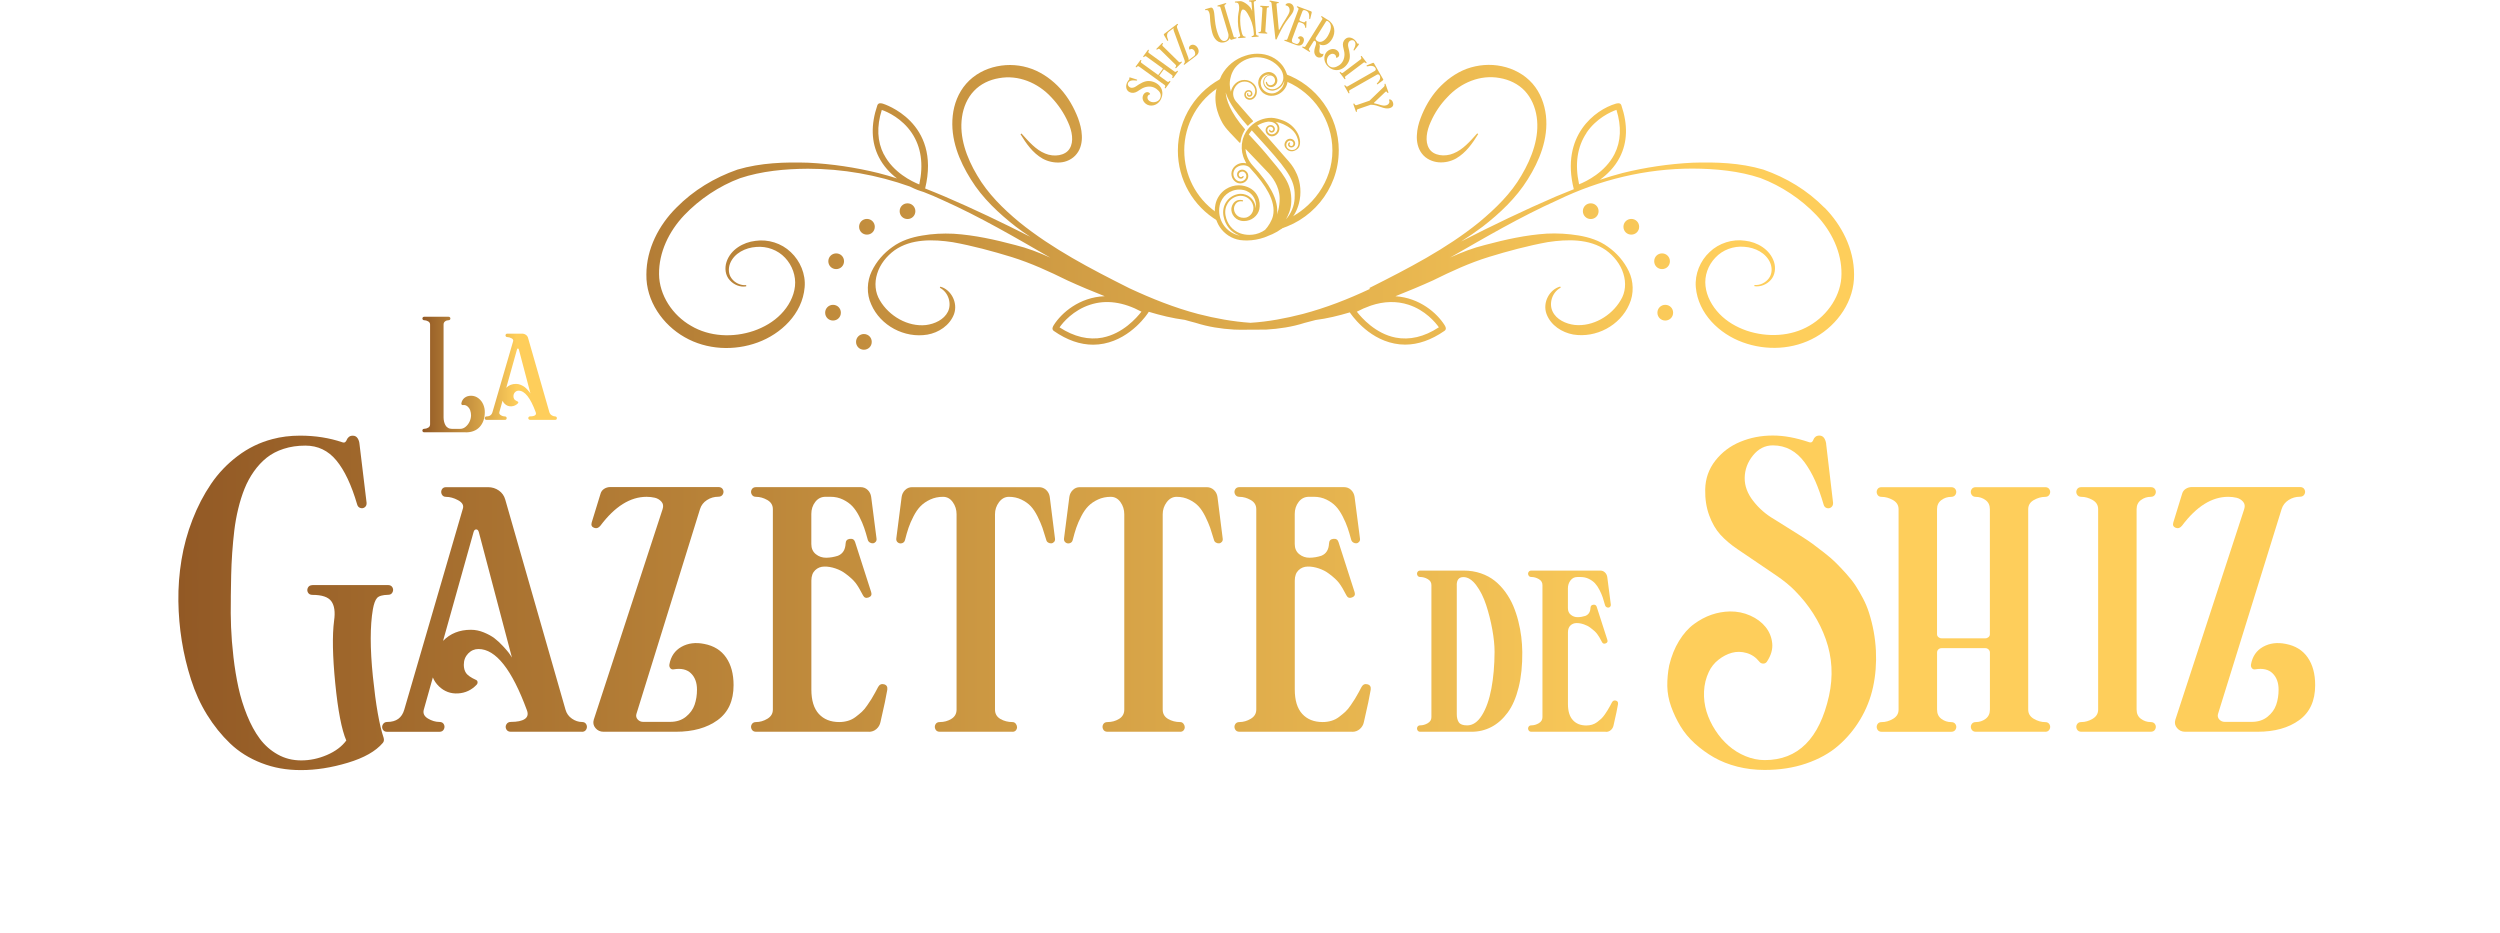 <?xml version="1.0" encoding="UTF-8"?>
<svg id="fr" xmlns="http://www.w3.org/2000/svg" xmlns:xlink="http://www.w3.org/1999/xlink" width="552" height="206" viewBox="0 0 552.91 238.7">
  <defs>
    <style>
      .cls-1 {
        fill: url(#linear-gradient);
      }

      .cls-1, .cls-2, .cls-3, .cls-4, .cls-5, .cls-6, .cls-7, .cls-8, .cls-9, .cls-10, .cls-11, .cls-12, .cls-13, .cls-14 {
        stroke-width: 0px;
      }

      .cls-2 {
        fill: url(#linear-gradient-11);
      }

      .cls-3 {
        fill: url(#linear-gradient-12);
      }

      .cls-4 {
        fill: url(#linear-gradient-13);
      }

      .cls-5 {
        fill: url(#linear-gradient-10);
      }

      .cls-6 {
        fill: url(#linear-gradient-4);
      }

      .cls-7 {
        fill: url(#linear-gradient-2);
      }

      .cls-8 {
        fill: url(#linear-gradient-3);
      }

      .cls-9 {
        fill: url(#linear-gradient-8);
      }

      .cls-10 {
        fill: url(#linear-gradient-9);
      }

      .cls-11 {
        fill: url(#linear-gradient-7);
      }

      .cls-12 {
        fill: url(#linear-gradient-5);
      }

      .cls-13 {
        fill: url(#linear-gradient-6);
      }

      .cls-14 {
        fill: #e6b94f;
      }
    </style>
    <linearGradient id="linear-gradient" x1="2.26" y1="154.24" x2="548.99" y2="154.24" gradientUnits="userSpaceOnUse">
      <stop offset="0" stop-color="#925925"/>
      <stop offset=".7" stop-color="#fece5b"/>
    </linearGradient>
    <linearGradient id="linear-gradient-2" x1="64.7" y1="95.81" x2="99.15" y2="95.81" xlink:href="#linear-gradient"/>
    <linearGradient id="linear-gradient-3" x1="64.7" y1="95.81" x2="99.15" y2="95.81" xlink:href="#linear-gradient"/>
    <linearGradient id="linear-gradient-4" x1=".21" y1="118.67" x2="551.08" y2="118.67" gradientTransform="translate(0 206.14) scale(1 -1)" gradientUnits="userSpaceOnUse">
      <stop offset="0" stop-color="#925925"/>
      <stop offset=".72" stop-color="#fece5b"/>
    </linearGradient>
    <linearGradient id="linear-gradient-5" y1="126.14" y2="126.14" xlink:href="#linear-gradient-4"/>
    <linearGradient id="linear-gradient-6" y1="139.3" x2="551.08" y2="139.3" xlink:href="#linear-gradient-4"/>
    <linearGradient id="linear-gradient-7" y1="148.12" y2="148.12" xlink:href="#linear-gradient-4"/>
    <linearGradient id="linear-gradient-8" y1="152.11" x2="551.08" y2="152.11" xlink:href="#linear-gradient-4"/>
    <linearGradient id="linear-gradient-9" x1=".21" y1="153.31" x2="551.08" y2="153.31" xlink:href="#linear-gradient-4"/>
    <linearGradient id="linear-gradient-10" y1="126.14" x2="551.08" y2="126.14" xlink:href="#linear-gradient-4"/>
    <linearGradient id="linear-gradient-11" y1="139.3" x2="551.08" y2="139.3" xlink:href="#linear-gradient-4"/>
    <linearGradient id="linear-gradient-12" y1="148.12" x2="551.08" y2="148.12" xlink:href="#linear-gradient-4"/>
    <linearGradient id="linear-gradient-13" y1="152.11" x2="551.08" y2="152.11" xlink:href="#linear-gradient-4"/>
  </defs>
  <g id="EDIT">
    <g>
      <path class="cls-1" d="m36.56,149.69h19.39c.52,0,.89.21,1.11.61.22.41.22.82,0,1.25s-.59.63-1.11.63c-1.44.03-2.38.3-2.84.82-.46.52-.81,1.47-1.06,2.86-.74,4.29-.74,10.04,0,17.26.74,7.22,1.66,12.44,2.75,15.66.15.54.07.98-.22,1.3-1.81,2.13-4.79,3.82-8.95,5.07-4.16,1.25-8.15,1.88-11.96,1.88s-7.02-.6-10.12-1.8c-3.11-1.2-5.78-2.87-8.01-5-2.23-2.13-4.2-4.58-5.91-7.34s-3.08-5.78-4.12-9.05c-1.04-3.27-1.83-6.56-2.36-9.88-.53-3.32-.82-6.69-.87-10.11-.05-3.57.22-7.11.8-10.63.58-3.52,1.52-6.95,2.82-10.29,1.3-3.34,2.88-6.38,4.74-9.12,1.86-2.74,4.13-5.12,6.82-7.15,2.69-2.03,5.64-3.47,8.86-4.31,2.18-.59,4.55-.89,7.1-.89,3.89,0,7.51.57,10.85,1.71.3.1.53.07.71-.07.17-.15.3-.35.39-.59.09-.25.26-.48.52-.71.26-.22.6-.33,1.02-.33.52,0,.92.21,1.21.63.28.42.45.92.5,1.49l1.82,15.08c.02.5-.14.87-.48,1.12-.35.25-.72.3-1.13.17s-.67-.43-.8-.87c-1.46-5-3.24-8.77-5.33-11.29-2.09-2.53-4.74-3.79-7.93-3.79-2.01,0-3.85.27-5.54.82-1.69.54-3.13,1.3-4.35,2.27-1.21.97-2.3,2.14-3.27,3.51-.97,1.38-1.77,2.85-2.4,4.42-.63,1.57-1.17,3.29-1.62,5.15s-.78,3.71-1,5.55c-.22,1.85-.4,3.77-.54,5.76-.14,1.99-.22,3.88-.26,5.65-.04,1.77-.07,3.55-.09,5.33v.93c-.05,2.35-.03,4.69.06,7.02.09,2.33.29,4.89.61,7.67.32,2.79.75,5.39,1.28,7.82.53,2.43,1.27,4.81,2.21,7.13s2.03,4.32,3.27,5.98c1.24,1.66,2.76,3,4.57,4.01,1.81,1.02,3.81,1.52,6.02,1.52s4.42-.46,6.58-1.39c2.16-.93,3.8-2.16,4.94-3.7-1.19-2.77-2.13-7.64-2.82-14.6-.69-6.96-.79-12.31-.3-16.05.32-2.23.09-3.89-.71-4.98-.79-1.09-2.4-1.63-4.83-1.63-.54,0-.93-.2-1.15-.61-.22-.41-.22-.82,0-1.25.22-.42.61-.63,1.15-.63Z"/>
      <path class="cls-1" d="m105.49,187.22h-18.16c-.54,0-.93-.21-1.15-.63-.22-.42-.22-.84.02-1.26.24-.42.63-.63,1.17-.63,1.61,0,2.79-.25,3.53-.74.74-.5.93-1.24.56-2.23-3.84-10.45-7.97-15.68-12.4-15.68-1.02,0-1.89.38-2.64,1.15-.74.77-1.11,1.73-1.11,2.9,0,.84.2,1.55.59,2.12.4.57,1.25,1.15,2.56,1.75.22.1.35.28.37.54.02.26-.06.49-.26.69-1.29,1.36-2.87,2.1-4.74,2.21-1.87.11-3.5-.49-4.88-1.81-.72-.7-1.24-1.46-1.56-2.28l-2.31,8.22c-.27.94.08,1.71,1.04,2.29.97.58,1.96.88,2.97.88.54,0,.92.21,1.13.63s.2.84-.02,1.26c-.22.42-.59.63-1.11.63h-13.43c-.52,0-.89-.21-1.1-.63-.21-.42-.2-.84.04-1.26.24-.42.61-.63,1.13-.63,2.3,0,3.75-1.05,4.35-3.16l15.01-51.5c.22-.82-.2-1.51-1.26-2.08-1.06-.57-2.08-.85-3.05-.85-.52,0-.89-.21-1.1-.63-.21-.42-.21-.84,0-1.24.21-.41.58-.61,1.1-.61h10.72c1.04,0,1.96.29,2.78.86.81.57,1.36,1.34,1.63,2.31l15.42,53.76c.27.96.82,1.73,1.65,2.3.83.57,1.69.85,2.58.85.52,0,.89.21,1.1.63s.2.84-.02,1.26c-.22.42-.61.63-1.15.63Zm-17.88-19.02l-8.46-32.07c-.13-.45-.35-.68-.67-.68s-.54.22-.67.67l-7.81,27.85c1.84-1.89,4.21-2.84,7.11-2.84,1.12,0,2.22.22,3.31.67,1.09.45,2,.94,2.72,1.49.72.55,1.44,1.21,2.16,1.99.72.78,1.21,1.34,1.47,1.69.26.35.52.72.76,1.12.05.05.07.09.07.11Z"/>
      <path class="cls-1" d="m129.59,187.22h-18.54c-.84,0-1.53-.32-2.06-.95s-.67-1.34-.43-2.14l17.61-53.87c.25-.77.15-1.41-.3-1.91s-1-.84-1.67-1c-.67-.16-1.38-.24-2.12-.24-4.19,0-8.12,2.46-11.82,7.39-.47.59-1.01.77-1.62.54s-.81-.69-.61-1.36l2.27-7.39c.15-.52.46-.93.93-1.23.47-.3,1-.45,1.6-.45h27.61c.54,0,.93.2,1.15.61.22.41.22.82,0,1.24-.23.42-.61.63-1.17.63-1.05,0-2.02.28-2.9.85s-1.47,1.33-1.77,2.29l-16.29,52.47c-.14.52-.02.99.35,1.39.37.4.83.6,1.38.6h6.91c1.61,0,2.95-.43,4.03-1.3,1.08-.87,1.82-1.89,2.23-3.08.41-1.19.61-2.48.61-3.86,0-1.78-.51-3.18-1.54-4.18-1.03-1-2.5-1.34-4.4-1.02-.37.07-.67-.02-.89-.3s-.3-.61-.22-1c.37-2.03,1.4-3.52,3.08-4.46,1.68-.94,3.63-1.19,5.83-.74,2.45.47,4.32,1.63,5.59,3.47,1.28,1.85,1.91,4.21,1.91,7.08,0,3.99-1.36,6.97-4.09,8.95-2.73,1.98-6.28,2.97-10.66,2.97Z"/>
      <path class="cls-1" d="m178.94,187.22h-28.87c-.52,0-.89-.21-1.11-.63-.22-.42-.22-.84,0-1.24.22-.41.59-.61,1.11-.61.99,0,1.96-.28,2.9-.84.94-.56,1.41-1.34,1.41-2.36v-51.27c0-1.02-.47-1.8-1.41-2.34-.94-.54-1.91-.82-2.9-.82-.52,0-.89-.21-1.11-.63-.22-.42-.22-.84,0-1.24.22-.41.59-.61,1.11-.61h26.75c.72,0,1.32.24,1.82.72.5.48.79,1.07.89,1.76l1.37,10.66c.05.35-.02.63-.22.86-.2.22-.43.35-.69.37-.26.03-.52-.04-.78-.19s-.44-.37-.54-.67c-.32-1.19-.63-2.22-.93-3.1-.3-.88-.72-1.85-1.26-2.92-.54-1.06-1.13-1.93-1.76-2.6-.63-.67-1.43-1.24-2.4-1.71-.97-.47-2.03-.71-3.2-.71h-1.26c-1.09,0-1.97.44-2.64,1.32-.67.88-1,1.9-1,3.07v7.69c0,1.12.38,1.98,1.15,2.6.77.62,1.65.92,2.66.91,1-.01,2-.18,2.99-.5,1.24-.5,1.89-1.54,1.97-3.12.02-.72.38-1.12,1.08-1.21.69-.09,1.14.18,1.34.8l4.12,12.82c.22.67,0,1.13-.65,1.37-.66.25-1.13.07-1.43-.52-.72-1.41-1.36-2.48-1.91-3.2-.56-.72-1.41-1.5-2.54-2.34-.74-.57-1.61-1.02-2.6-1.36-.99-.33-1.94-.5-2.86-.48-.92.01-1.7.32-2.34.93-.64.61-.97,1.49-.97,2.66v27.87c0,2.77.64,4.85,1.91,6.24,1.28,1.39,3.02,2.08,5.22,2.08.79,0,1.54-.11,2.25-.32.71-.21,1.36-.54,1.95-.99.59-.45,1.12-.88,1.58-1.3.46-.42.92-.98,1.39-1.67.47-.69.83-1.24,1.08-1.63.25-.4.57-.96.97-1.69.4-.73.64-1.19.74-1.39.35-.62.85-.84,1.5-.67.66.17.93.63.84,1.38-.25,1.56-.83,4.32-1.75,8.29-.15.72-.5,1.31-1.04,1.78-.54.47-1.19.71-1.93.71Z"/>
      <path class="cls-1" d="m215.68,187.22h-18.61c-.52,0-.89-.21-1.1-.63-.21-.42-.21-.84,0-1.24.21-.41.58-.61,1.1-.61,1.11,0,2.11-.27,2.99-.82.88-.54,1.32-1.34,1.32-2.38v-49.97c0-1.16-.32-2.2-.97-3.1-.64-.9-1.47-1.36-2.49-1.36-1.19,0-2.28.23-3.27.69-.99.46-1.81,1.02-2.47,1.69s-1.26,1.53-1.8,2.58c-.55,1.05-.97,2.03-1.28,2.94-.31.9-.61,1.95-.91,3.14-.1.42-.35.69-.74.82-.4.12-.76.07-1.08-.17-.32-.24-.46-.58-.41-1.02l1.37-10.66c.1-.69.4-1.28.89-1.76.5-.48,1.09-.72,1.78-.72h32.47c.72,0,1.33.24,1.84.72.51.48.81,1.07.91,1.76l1.34,10.66c.05.35-.02.63-.22.86-.2.22-.43.35-.71.37-.27.03-.54-.04-.8-.19-.26-.15-.43-.37-.5-.67-.37-1.26-.7-2.3-.98-3.12-.29-.82-.7-1.78-1.24-2.88-.55-1.1-1.13-1.98-1.75-2.64-.62-.66-1.41-1.22-2.38-1.69-.97-.47-2.03-.71-3.2-.71-1.02,0-1.86.46-2.55,1.38-.68.92-1.02,1.94-1.02,3.08v49.97c0,1.07.46,1.86,1.37,2.4.92.53,1.94.8,3.08.8.35,0,.62.13.84.39.21.26.33.55.35.85.02.31-.07.59-.28.86-.21.26-.51.39-.91.39Z"/>
      <path class="cls-1" d="m258.59,187.22h-18.61c-.52,0-.89-.21-1.1-.63-.21-.42-.21-.84,0-1.24.21-.41.58-.61,1.1-.61,1.11,0,2.11-.27,2.99-.82.88-.54,1.32-1.34,1.32-2.38v-49.97c0-1.16-.32-2.2-.97-3.1-.64-.9-1.47-1.36-2.49-1.36-1.19,0-2.28.23-3.27.69-.99.46-1.81,1.02-2.47,1.69s-1.26,1.53-1.8,2.58c-.55,1.05-.97,2.03-1.28,2.94-.31.9-.61,1.95-.91,3.14-.1.42-.35.69-.74.82-.4.12-.76.07-1.08-.17-.32-.24-.46-.58-.41-1.02l1.37-10.66c.1-.69.4-1.28.89-1.76.5-.48,1.09-.72,1.78-.72h32.47c.72,0,1.33.24,1.84.72.51.48.81,1.07.91,1.76l1.34,10.66c.05.35-.02.63-.22.86-.2.22-.43.35-.71.37-.27.03-.54-.04-.8-.19-.26-.15-.43-.37-.5-.67-.37-1.26-.7-2.3-.98-3.12-.29-.82-.7-1.78-1.24-2.88-.55-1.1-1.13-1.98-1.75-2.64-.62-.66-1.41-1.22-2.38-1.69-.97-.47-2.03-.71-3.2-.71-1.02,0-1.86.46-2.55,1.38-.68.92-1.02,1.94-1.02,3.08v49.97c0,1.07.46,1.86,1.37,2.4.92.53,1.94.8,3.08.8.35,0,.62.13.84.39.21.26.33.55.35.85.02.31-.07.59-.28.86-.21.26-.51.39-.91.39Z"/>
      <path class="cls-1" d="m302.62,187.22h-28.87c-.52,0-.89-.21-1.11-.63-.22-.42-.22-.84,0-1.24.22-.41.59-.61,1.11-.61.99,0,1.96-.28,2.9-.84.94-.56,1.41-1.34,1.41-2.36v-51.27c0-1.02-.47-1.8-1.41-2.34-.94-.54-1.91-.82-2.9-.82-.52,0-.89-.21-1.11-.63-.22-.42-.22-.84,0-1.24.22-.41.59-.61,1.11-.61h26.75c.72,0,1.33.24,1.82.72s.79,1.07.89,1.76l1.38,10.66c.05.35-.02.63-.22.86-.2.22-.43.35-.69.37-.26.03-.52-.04-.78-.19s-.44-.37-.54-.67c-.32-1.19-.63-2.22-.93-3.1-.3-.88-.72-1.85-1.26-2.92-.55-1.06-1.13-1.93-1.77-2.6-.63-.67-1.43-1.24-2.4-1.71-.97-.47-2.03-.71-3.2-.71h-1.26c-1.09,0-1.97.44-2.64,1.32-.67.88-1,1.9-1,3.07v7.69c0,1.12.38,1.98,1.15,2.6.77.62,1.65.92,2.66.91s2-.18,2.99-.5c1.24-.5,1.89-1.54,1.97-3.12.02-.72.38-1.12,1.08-1.21.69-.09,1.14.18,1.34.8l4.12,12.82c.22.67,0,1.13-.65,1.37-.66.25-1.13.07-1.43-.52-.72-1.41-1.36-2.48-1.91-3.2-.56-.72-1.41-1.5-2.54-2.34-.74-.57-1.61-1.02-2.6-1.36-.99-.33-1.94-.5-2.86-.48-.92.01-1.7.32-2.34.93-.64.61-.97,1.49-.97,2.66v27.87c0,2.77.64,4.85,1.91,6.24,1.28,1.39,3.01,2.08,5.22,2.08.79,0,1.54-.11,2.25-.32.71-.21,1.36-.54,1.95-.99.59-.45,1.12-.88,1.58-1.3s.92-.98,1.39-1.67.83-1.24,1.08-1.63c.25-.4.57-.96.97-1.69.4-.73.64-1.19.74-1.39.35-.62.85-.84,1.5-.67.66.17.94.63.84,1.38-.25,1.56-.83,4.32-1.75,8.29-.15.72-.5,1.31-1.04,1.78-.54.47-1.19.71-1.93.71Z"/>
      <path class="cls-1" d="m333.13,187.22h-13.12c-.34,0-.58-.14-.72-.42s-.14-.55,0-.82.38-.4.72-.4c.65,0,1.29-.18,1.92-.55.63-.37.94-.88.94-1.55v-33.78c0-.67-.31-1.18-.94-1.54-.63-.36-1.27-.54-1.92-.54-.34,0-.58-.14-.72-.42s-.14-.55,0-.82.38-.4.72-.4h11.11c1.58,0,3.06.24,4.42.71,1.36.47,2.54,1.11,3.54,1.91,1,.8,1.9,1.75,2.71,2.86.81,1.11,1.47,2.28,2,3.51.52,1.23.96,2.54,1.31,3.93.35,1.39.6,2.73.76,4.03s.24,2.59.26,3.88c.03,3.41-.28,6.44-.94,9.08s-1.59,4.78-2.79,6.41c-1.2,1.63-2.58,2.86-4.14,3.68-1.56.82-3.26,1.24-5.1,1.24Zm-3.77-37.53v33.03c0,.9.18,1.6.54,2.11.36.51,1.06.76,2.11.76,1.45,0,2.72-.86,3.79-2.59,1.08-1.73,1.88-4,2.41-6.81s.8-5.93.82-9.38c0-1.68-.19-3.6-.58-5.75s-.91-4.24-1.57-6.25-1.51-3.71-2.55-5.09c-1.04-1.38-2.13-2.07-3.27-2.07s-1.71.69-1.71,2.06Z"/>
      <path class="cls-1" d="m367.46,187.22h-19.02c-.34,0-.59-.14-.73-.42-.15-.28-.15-.55,0-.82.15-.27.39-.4.73-.4.65,0,1.29-.18,1.91-.55s.93-.88.93-1.55v-33.78c0-.67-.31-1.18-.93-1.54-.62-.36-1.26-.54-1.91-.54-.34,0-.59-.14-.73-.42-.15-.28-.15-.55,0-.82.15-.27.39-.4.73-.4h17.63c.47,0,.87.16,1.2.48.33.32.52.71.59,1.16l.91,7.03c.03.23-.02.42-.15.56-.13.15-.28.23-.45.24-.17.02-.34-.02-.51-.12-.17-.1-.29-.25-.35-.44-.21-.78-.42-1.46-.61-2.04-.2-.58-.47-1.22-.83-1.92-.36-.7-.75-1.27-1.16-1.71-.42-.44-.94-.82-1.58-1.13-.64-.31-1.34-.46-2.11-.46h-.83c-.72,0-1.3.29-1.74.87s-.66,1.25-.66,2.02v5.07c0,.73.25,1.31.76,1.71.51.41,1.09.61,1.75.6.66,0,1.32-.12,1.97-.33.82-.33,1.25-1.01,1.3-2.06.02-.47.25-.74.71-.79.46-.06.75.12.88.53l2.72,8.45c.15.44,0,.74-.43.91-.43.16-.75.05-.94-.34-.47-.93-.89-1.63-1.26-2.11-.37-.47-.93-.99-1.68-1.54-.49-.38-1.06-.67-1.71-.89-.65-.22-1.28-.33-1.88-.32s-1.12.21-1.54.61c-.42.4-.64.98-.64,1.75v18.36c0,1.83.42,3.2,1.26,4.11.84.92,1.99,1.37,3.44,1.37.52,0,1.02-.07,1.48-.21s.89-.35,1.29-.65.74-.58,1.04-.86c.3-.28.61-.65.92-1.1.31-.46.55-.82.71-1.08.16-.26.38-.63.64-1.11.26-.48.42-.79.49-.92.23-.41.56-.55.99-.44.43.12.62.42.55.91-.16,1.03-.55,2.85-1.15,5.46-.1.47-.33.87-.69,1.18-.36.31-.78.46-1.27.46Z"/>
      <path class="cls-1" d="m423.86,113.57l1.78,15.12c0,.5-.17.87-.52,1.12-.35.25-.72.3-1.12.17s-.66-.43-.78-.87c-.67-2.3-1.39-4.32-2.15-6.06-.77-1.73-1.67-3.31-2.71-4.74-1.04-1.42-2.24-2.51-3.6-3.25-1.36-.74-2.87-1.11-4.53-1.11-2.01,0-3.7.86-5.09,2.58-1.39,1.72-2.09,3.64-2.12,5.76-.02,2.02.7,3.98,2.18,5.88,1.48,1.9,3.25,3.45,5.31,4.64,1.45.91,2.56,1.6,3.32,2.08.76.47,1.84,1.15,3.24,2.03,1.4.88,2.5,1.62,3.31,2.21s1.82,1.38,3.05,2.33c1.23.96,2.22,1.82,2.99,2.6.77.77,1.63,1.68,2.58,2.73.95,1.05,1.75,2.07,2.4,3.06.64,1,1.28,2.09,1.9,3.27.62,1.18,1.13,2.4,1.52,3.64,1.02,3.19,1.6,6.41,1.77,9.66.16,3.25-.08,6.36-.72,9.32-.64,2.96-1.74,5.74-3.29,8.33-1.55,2.59-3.44,4.84-5.67,6.76-2.23,1.92-4.96,3.42-8.19,4.52-3.23,1.1-6.77,1.64-10.63,1.64-2.43,0-4.75-.29-6.97-.85-2.22-.57-4.21-1.36-5.96-2.36s-3.39-2.19-4.89-3.55c-1.5-1.36-2.72-2.84-3.68-4.42-.95-1.58-1.75-3.25-2.38-5-.63-1.75-.96-3.5-.99-5.28-.02-1.77.14-3.52.48-5.26.57-2.38,1.41-4.48,2.53-6.3,1.12-1.82,2.39-3.26,3.83-4.31s2.92-1.85,4.46-2.38c1.54-.53,3.12-.81,4.76-.84,1.81-.02,3.53.33,5.17,1.06s2.93,1.7,3.9,2.9c.97,1.2,1.54,2.58,1.71,4.14.17,1.56-.29,3.16-1.38,4.79-.25.32-.57.47-.97.45-.4-.02-.71-.19-.93-.48-.89-1.12-1.98-1.86-3.27-2.23-1.29-.37-2.54-.39-3.75-.06-1.21.33-2.36.93-3.44,1.78-1.08.85-1.9,1.89-2.47,3.1-.74,1.56-1.15,3.23-1.23,5.02s.14,3.49.63,5.13c.5,1.63,1.24,3.22,2.23,4.75.99,1.54,2.13,2.87,3.42,3.99,1.29,1.13,2.74,2.03,4.35,2.69s3.25,1,4.9,1c8.51,0,14-5.48,16.45-16.45,1.09-5,.82-9.82-.82-14.45-1.63-4.63-4.3-8.8-7.99-12.52-1.24-1.26-2.79-2.52-4.64-3.78-1.85-1.26-3.55-2.4-5.07-3.44-1.53-1.04-3.16-2.14-4.9-3.32-1.74-1.18-3.2-2.42-4.38-3.72-1.18-1.3-2.13-2.95-2.86-4.94-.73-1.99-1.07-4.2-1.02-6.63.05-2.77.92-5.23,2.6-7.38,1.68-2.14,3.81-3.75,6.39-4.81,2.58-1.07,5.34-1.6,8.29-1.6s5.91.57,9.33,1.71c.3.1.53.07.71-.07.17-.15.3-.35.37-.59.07-.25.24-.48.5-.71.26-.22.6-.33,1.02-.33.94,0,1.52.71,1.75,2.12Z"/>
      <path class="cls-1" d="m479.92,187.22h-17.76c-.52,0-.89-.21-1.12-.63-.22-.42-.22-.84,0-1.24.22-.41.59-.61,1.12-.61.92,0,1.75-.27,2.49-.82s1.11-1.34,1.11-2.38v-14.6c0-.3-.12-.56-.35-.78-.24-.22-.5-.33-.8-.33h-11.22c-.32,0-.59.11-.82.32-.22.21-.33.48-.33.8v14.6c0,1.04.37,1.83,1.12,2.38s1.57.82,2.49.82c.54,0,.93.2,1.15.61.22.41.22.82,0,1.24-.22.42-.61.63-1.15.63h-17.8c-.52,0-.89-.21-1.1-.63-.21-.42-.21-.84,0-1.24.21-.41.58-.61,1.1-.61,1.01,0,1.99-.28,2.93-.84s1.41-1.34,1.41-2.36v-51.27c0-1.02-.48-1.8-1.43-2.34-.95-.54-1.93-.82-2.92-.82-.52,0-.89-.21-1.1-.63-.21-.42-.21-.84,0-1.24.21-.41.58-.61,1.1-.61h17.8c.54,0,.93.2,1.15.61.22.41.22.82,0,1.24-.22.42-.61.63-1.15.63-.92,0-1.75.27-2.49.82-.74.54-1.12,1.33-1.12,2.34v31.99c0,.3.12.54.35.74.24.2.5.3.8.3h11.22c.3,0,.56-.1.8-.3.24-.2.35-.45.35-.74v-31.99c0-1.02-.37-1.8-1.11-2.34-.74-.54-1.57-.82-2.49-.82-.52,0-.89-.21-1.12-.63-.22-.42-.22-.84,0-1.24.22-.41.59-.61,1.12-.61h17.76c.52,0,.89.2,1.11.61.22.41.22.82,0,1.24-.22.42-.59.63-1.11.63-.99,0-1.96.27-2.92.82-.95.54-1.43,1.33-1.43,2.34v51.27c0,1.02.48,1.8,1.43,2.36.95.56,1.93.84,2.92.84.52,0,.89.2,1.11.61.22.41.22.82,0,1.24-.22.42-.59.63-1.11.63Z"/>
      <path class="cls-1" d="m506.9,187.22h-17.76c-.52,0-.89-.21-1.12-.63-.22-.42-.22-.84,0-1.24.22-.41.59-.61,1.12-.61.99,0,1.96-.28,2.9-.84s1.41-1.34,1.41-2.36v-51.27c0-1.02-.47-1.8-1.41-2.34-.94-.54-1.91-.82-2.9-.82-.52,0-.89-.21-1.12-.63-.22-.42-.22-.84,0-1.24.22-.41.59-.61,1.12-.61h17.76c.54,0,.93.2,1.15.61.22.41.22.82,0,1.24-.22.42-.61.63-1.15.63-.92,0-1.75.27-2.49.82-.74.54-1.12,1.33-1.12,2.34v51.27c0,1.04.37,1.83,1.12,2.38s1.57.82,2.49.82c.54,0,.93.2,1.15.61.22.41.22.82,0,1.24-.22.42-.61.63-1.15.63Z"/>
      <path class="cls-1" d="m534.24,187.22h-18.54c-.84,0-1.53-.32-2.06-.95-.53-.63-.68-1.34-.43-2.14l17.61-53.87c.25-.77.15-1.41-.3-1.91-.45-.51-1-.84-1.67-1-.67-.16-1.38-.24-2.12-.24-4.19,0-8.12,2.46-11.82,7.39-.47.59-1.01.77-1.62.54-.61-.24-.81-.69-.61-1.36l2.27-7.39c.15-.52.46-.93.93-1.23.47-.3,1-.45,1.6-.45h27.61c.54,0,.93.2,1.15.61.22.41.22.82,0,1.24-.23.42-.61.63-1.17.63-1.05,0-2.02.28-2.9.85-.88.57-1.47,1.33-1.77,2.29l-16.29,52.47c-.14.52-.02.99.35,1.39.37.4.83.6,1.38.6h6.91c1.61,0,2.95-.43,4.03-1.3,1.08-.87,1.82-1.89,2.23-3.08.41-1.19.61-2.48.61-3.86,0-1.78-.51-3.18-1.54-4.18-1.03-1-2.5-1.34-4.4-1.02-.37.07-.67-.02-.89-.3-.22-.27-.3-.61-.22-1,.37-2.03,1.4-3.52,3.08-4.46s3.63-1.19,5.83-.74c2.45.47,4.32,1.63,5.59,3.47,1.28,1.85,1.91,4.21,1.91,7.08,0,3.99-1.36,6.97-4.09,8.95-2.73,1.98-6.28,2.97-10.66,2.97Z"/>
    </g>
  </g>
  <g id="EDIT-2" data-name="EDIT">
    <g>
      <path class="cls-7" d="m75.78,110.6h-10.63c-.18,0-.31-.07-.39-.22s-.08-.3,0-.45.21-.22.41-.22c.35,0,.69-.1,1.02-.29s.49-.48.49-.85v-25.54c0-.35-.17-.62-.5-.81-.33-.19-.67-.29-1.02-.29-.18,0-.31-.07-.39-.22-.08-.15-.08-.3,0-.45s.21-.22.39-.22h6.25c.19,0,.33.07.41.22.08.15.08.3,0,.45-.08.15-.21.22-.41.22-.32,0-.62.09-.88.28-.27.19-.4.46-.4.82v23.75c0,.35.04.69.11,1.02.07.33.19.64.34.94.15.3.37.53.66.71.28.18.61.27.99.27h2.18c.5,0,.96-.18,1.39-.55.43-.37.76-.81.99-1.32s.36-1.03.37-1.55c0-.43-.06-.85-.2-1.27-.14-.42-.38-.77-.72-1.06-.34-.29-.73-.4-1.17-.33-.12.03-.22-.01-.3-.11-.08-.1-.11-.22-.09-.35.11-.6.4-1.08.85-1.42.45-.34,1-.51,1.64-.51.72,0,1.35.23,1.9.66.55.43.96.96,1.23,1.61.27.64.4,1.32.38,2.04-.03,1.53-.47,2.75-1.32,3.68-.85.92-2.04,1.38-3.56,1.38Z"/>
      <path class="cls-8" d="m98.68,107.42h-6.41c-.19,0-.33-.07-.41-.22s-.08-.3,0-.45.22-.22.41-.22c.57,0,.98-.09,1.24-.26.26-.17.33-.44.2-.79-1.35-3.69-2.81-5.53-4.38-5.53-.36,0-.67.14-.93.41s-.39.61-.39,1.02c0,.3.07.55.21.75.14.2.44.41.9.62.08.04.12.1.13.19,0,.09-.02.17-.09.24-.45.48-1.01.74-1.67.78-.66.04-1.23-.17-1.72-.64-.25-.25-.44-.51-.55-.8l-.81,2.9c-.1.33.03.6.37.81.34.21.69.31,1.05.31.19,0,.33.08.4.22s.07.3,0,.45-.21.22-.39.22h-4.74c-.18,0-.31-.07-.39-.22s-.07-.3.01-.45.22-.22.4-.22c.81,0,1.32-.37,1.53-1.11l5.29-18.16c.08-.29-.07-.53-.45-.73-.38-.2-.73-.3-1.07-.3-.18,0-.31-.07-.39-.22s-.07-.29,0-.44c.07-.14.2-.22.39-.22h3.78c.37,0,.69.1.98.3.29.2.48.47.57.81l5.44,18.96c.1.34.29.61.58.81.29.2.6.3.91.3.18,0,.31.08.39.22s.07.3,0,.45-.21.22-.41.22Zm-6.31-6.71l-2.98-11.31c-.04-.16-.12-.24-.24-.24s-.19.08-.23.24l-2.75,9.82c.65-.67,1.48-1,2.51-1,.39,0,.78.08,1.17.24.38.16.7.33.96.52s.51.43.76.7c.25.28.43.47.52.6.09.12.18.25.27.39.02.02.03.03.03.04Z"/>
    </g>
  </g>
  <g id="top_copy_5" data-name="top copy 5">
    <path class="cls-6" d="m177.67,85.46c-1.1,0-2.01.88-2.01,2.01s.88,2.01,2.01,2.01,2.01-.88,2.01-2.01-.88-2.01-2.01-2.01h0Z"/>
    <path class="cls-12" d="m169.77,77.99c-1.1,0-2.01.88-2.01,2.01s.88,2.01,2.01,2.01,2.01-.88,2.01-2.01-.88-2.01-2.01-2.01Z"/>
    <path class="cls-13" d="m170.58,64.83c-1.1,0-2.01.88-2.01,2.01s.88,2.01,2.01,2.01,2.01-.88,2.01-2.01-.88-2.01-2.01-2.01h0Z"/>
    <path class="cls-11" d="m180.46,58.02c0-1.1-.88-2.01-2.01-2.01s-2.01.88-2.01,2.01.88,2.01,2.01,2.01,2.01-.88,2.01-2.01Z"/>
    <path class="cls-9" d="m190.84,54.03c0-1.1-.88-2.01-2.01-2.01s-2.01.88-2.01,2.01.88,2.01,2.01,2.01,2.01-.88,2.01-2.01Z"/>
    <path class="cls-10" d="m423.44,53.15c-4.42-4.49-9.75-7.69-15.65-9.76-5.99-1.76-12.11-1.95-18.16-1.76-6.03.31-12.02,1.19-17.88,2.64-1.95.5-3.86,1.1-5.77,1.73,1.88-1.38,3.8-3.23,5.11-5.81,1.95-3.83,2.07-8.29.38-13.25-.25-.75-1.1-.5-1.44-.41-5.21,1.54-14.18,8.13-10.73,21.88-1.52.6-3.04,1.22-4.55,1.85-8.22,3.55-16.31,7.44-24.28,11.52,1.89-1.19,3.73-2.46,5.52-3.8,4.36-3.39,8.53-7.28,11.54-12.12,2.95-4.71,5.3-10.3,4.64-16.3-.35-2.92-1.41-5.87-3.45-8.19-2.04-2.32-4.89-3.83-7.84-4.43-2.98-.63-6.08-.38-8.97.66-2.86,1.07-5.3,2.92-7.31,5.09-1.98,2.2-3.45,4.77-4.48,7.5-.53,1.38-.91,2.86-.97,4.43-.09,1.54.22,3.3,1.29,4.68,1.04,1.38,2.73,2.1,4.3,2.23,1.57.12,3.11-.25,4.42-.97,2.6-1.51,4.23-3.92,5.68-6.25l-.25-.19c-1.82,2.04-3.67,4.17-6.05,5.12-2.26.97-5.21.6-6.27-1.26-1.1-1.79-.63-4.49.41-6.75,1.03-2.36,2.48-4.52,4.27-6.37,3.45-3.74,8.47-5.81,13.39-4.9,2.42.41,4.74,1.51,6.4,3.27,1.66,1.76,2.7,4.14,3.07,6.69.75,5.09-1.19,10.39-3.89,14.94-2.67,4.65-6.62,8.48-10.79,11.96-8.47,6.88-18.35,11.93-28.13,16.86l.12.25c-5.55,2.61-11.23,4.83-17.16,6.4-4.39,1.13-8.84,1.98-13.39,2.26-4.52-.31-9-1.13-13.39-2.26-6.08-1.6-11.89-3.93-17.6-6.59-9.82-4.93-19.63-10.02-28.13-16.89-4.17-3.45-8.09-7.32-10.79-11.96-2.73-4.55-4.64-9.86-3.89-14.94.35-2.51,1.38-4.93,3.07-6.69,1.66-1.76,3.95-2.86,6.4-3.26,4.92-.91,9.94,1.16,13.39,4.9,1.76,1.85,3.23,4.02,4.27,6.37,1.04,2.26,1.54,4.96.41,6.75-1.07,1.82-4.01,2.23-6.27,1.26-2.38-.94-4.23-3.11-6.05-5.12l-.25.19c1.44,2.32,3.04,4.74,5.68,6.25,1.35.73,2.89,1.07,4.42.97,1.54-.09,3.23-.82,4.3-2.23,1.07-1.35,1.38-3.14,1.29-4.68-.06-1.57-.47-3.04-.97-4.43-1.04-2.7-2.51-5.31-4.49-7.5-1.98-2.17-4.45-4.02-7.31-5.09-2.87-1.06-5.98-1.29-8.97-.66-2.95.6-5.8,2.1-7.84,4.43-2.04,2.32-3.14,5.27-3.45,8.19-.66,6,1.69,11.59,4.64,16.3,2.98,4.83,7.15,8.7,11.54,12.12,1.19.9,2.41,1.76,3.67,2.57-7.18-3.64-14.46-7.13-21.86-10.3-1.66-.72-3.36-1.38-5.05-2.07,4.14-17.08-10.63-21.63-10.79-21.69-.35-.09-1.16-.35-1.44.41-1.69,4.96-1.57,9.42.38,13.25,1.19,2.35,2.92,4.14,4.64,5.46-1.57-.51-3.16-.97-4.77-1.38-5.86-1.44-11.85-2.33-17.88-2.64-6.02-.19-12.17,0-18.16,1.76-5.9,2.07-11.23,5.27-15.65,9.76-4.45,4.43-7.65,10.55-7.65,17.08-.12,6.78,4.2,12.87,9.79,16.04,5.68,3.26,12.7,3.55,18.69,1.35,5.93-2.17,11.42-7.28,12.01-14.1.31-3.36-1.13-6.75-3.54-9.01-2.38-2.29-5.83-3.36-9.03-2.89-3.14.35-6.4,2.23-7.43,5.43-.5,1.54-.31,3.39.82,4.61,1.07,1.22,2.7,1.88,4.23,1.6v-.31c-1.47.12-2.92-.6-3.73-1.7-.85-1.1-.88-2.64-.38-3.89,1.07-2.61,3.92-3.99,6.65-4.18,2.79-.25,5.55.79,7.4,2.76,1.85,1.95,2.82,4.68,2.54,7.28-.28,2.64-1.66,5.18-3.57,7.13-1.91,1.98-4.36,3.39-6.99,4.3-5.27,1.79-11.32,1.51-16.03-1.29-4.74-2.7-8.15-7.85-8.19-13.22-.06-5.56,2.51-10.93,6.43-15.07,3.92-4.11,8.97-7.5,14.3-9.48,5.46-1.82,11.48-2.39,17.38-2.42,8.85,0,17.69,1.57,26.06,4.55,1.54.78,2.63,1.13,2.76,1.16l.78.25c1.64.63,3.27,1.32,4.86,2.07,9.5,4.24,18.51,9.51,27.54,14.72-2.89-1.32-5.9-2.48-8.97-3.23-5.21-1.38-10.35-2.54-15.78-2.89-2.73-.13-5.43,0-8.09.47-2.67.44-5.33,1.29-7.56,2.92-2.23,1.57-4.08,3.67-5.3,6.22-1.22,2.51-1.38,5.78-.12,8.48,2.35,5.43,8.5,8.7,14.37,7.72,2.85-.5,5.71-2.32,6.81-5.24,1.07-2.98-.82-6.34-3.51-7.03l-.12.28c2.32,1.22,3.04,4.18,2.07,6.12-1,2.04-3.39,3.14-5.62,3.42-4.64.5-9.44-2.29-11.79-6.31-1.22-2.01-1.44-4.49-.69-6.85.72-2.36,2.41-4.49,4.45-5.97,4.23-2.98,9.88-2.83,14.87-2.07,5.05.91,10.16,2.29,15.09,3.8,4.99,1.57,9.5,3.64,14.3,6,3.14,1.44,6.3,2.76,9.5,4.02-6.49.25-11.07,4.3-13.02,7.38-.19.31-.66,1.04,0,1.51,3.39,2.36,6.74,3.52,10.07,3.52.91,0,1.85-.1,2.76-.28,7.09-1.41,11.23-7.72,11.38-8.01l.09-.13c3.01.91,6.09,1.66,9.22,2.07.91.25,1.85.53,2.76.75,3.23,1.04,6.55,1.54,9.82,1.73,1.16.06,2.32.06,3.51.03h1.26c1.16,0,2.32,0,3.51-.03,3.26-.19,6.62-.69,9.75-1.7,1-.25,1.91-.5,2.85-.75,2.98-.38,5.9-1.1,8.75-1.95.19.28,4.33,6.59,11.39,7.97.91.19,1.82.28,2.76.28,3.33,0,6.71-1.19,10.07-3.52.66-.47.22-1.16,0-1.51-1.91-3.01-6.3-6.94-12.55-7.35,3.23-1.29,6.43-2.61,9.6-4.05,4.77-2.36,9.32-4.46,14.3-6,4.92-1.51,10.07-2.89,15.09-3.8,4.99-.75,10.6-.91,14.87,2.07,2.04,1.48,3.73,3.61,4.45,5.97.75,2.36.57,4.83-.69,6.84-2.35,4.02-7.15,6.81-11.79,6.31-2.26-.28-4.64-1.38-5.61-3.42-.97-1.95-.25-4.87,2.07-6.12l-.12-.28c-2.7.69-4.61,4.05-3.51,7.03,1.1,2.92,3.95,4.71,6.81,5.24,5.86.97,12.01-2.29,14.36-7.72,1.25-2.7,1.1-5.96-.13-8.48-1.22-2.54-3.07-4.65-5.3-6.22-2.2-1.63-4.89-2.48-7.56-2.92-2.67-.44-5.39-.6-8.09-.47-5.43.35-10.57,1.51-15.78,2.89-3.07.75-6.08,1.92-8.97,3.23,9.03-5.18,18.03-10.46,27.54-14.72,10.76-5.21,22.58-8.04,34.47-8.04,5.9.03,11.92.6,17.38,2.42,5.33,2.01,10.38,5.37,14.3,9.48,3.92,4.14,6.49,9.51,6.43,15.07,0,5.34-3.45,10.49-8.19,13.22-4.74,2.79-10.79,3.04-16.03,1.29-2.64-.91-5.08-2.32-6.99-4.3-1.91-1.98-3.29-4.49-3.58-7.13-.31-2.61.66-5.34,2.54-7.28,1.85-1.98,4.61-3.01,7.4-2.76,2.73.19,5.58,1.57,6.65,4.18.5,1.26.47,2.76-.38,3.89-.82,1.1-2.26,1.85-3.7,1.7v.31c1.51.25,3.14-.41,4.2-1.6,1.1-1.22,1.32-3.08.82-4.61-1.04-3.2-4.3-5.09-7.43-5.43-3.17-.47-6.65.6-9.03,2.89-2.42,2.23-3.83,5.62-3.55,9.01.6,6.81,6.08,11.96,12.01,14.1,5.99,2.2,12.98,1.92,18.69-1.35,5.58-3.17,9.91-9.26,9.79-16.04,0-6.53-3.2-12.65-7.56-17.08h.03Zm-60.91-19.15c2.51-3.74,6.24-5.4,7.68-5.9,1.32,4.27,1.16,8.07-.5,11.33-2.38,4.65-7.18,6.97-9.06,7.72-1.13-5.18-.47-9.61,1.91-13.15h-.03,0Zm-179.78,5.46c-1.66-3.26-1.85-7.06-.5-11.33,1.44.47,5.18,2.17,7.68,5.9,2.38,3.55,3.04,7.97,1.91,13.16-1.88-.75-6.68-3.05-9.06-7.72,0,0-.03,0-.03,0Zm56.02,46.91c-3.58.69-7.31-.19-11.04-2.61.85-1.26,3.51-4.39,7.78-5.78,4.08-1.35,8.5-.75,13.17,1.76-1.26,1.63-4.8,5.62-9.91,6.62h0Zm85.97-2.61c-3.73,2.45-7.46,3.3-11.04,2.61-5.11-1-8.66-5.02-9.91-6.62,1.08-.58,2.2-1.07,3.36-1.48.09,0,.16-.06.25-.09,3.36-1.13,6.59-1.19,9.6-.22,4.27,1.38,6.9,4.52,7.78,5.78l-.03.03h0Z"/>
    <path class="cls-5" d="m382.7,77.99c-1.1,0-2.01.88-2.01,2.01s.88,2.01,2.01,2.01,2.01-.88,2.01-2.01-.88-2.01-2.01-2.01Z"/>
    <path class="cls-2" d="m383.89,66.84c0-1.1-.88-2.01-2.01-2.01s-2.01.88-2.01,2.01.88,2.01,2.01,2.01,2.01-.88,2.01-2.01Z"/>
    <path class="cls-3" d="m374.01,56.01c-1.1,0-2.01.88-2.01,2.01s.88,2.01,2.01,2.01,2.01-.88,2.01-2.01-.88-2.01-2.01-2.01h0Z"/>
    <path class="cls-4" d="m361.62,54.03c0,1.1.88,2.01,2.01,2.01s2.01-.88,2.01-2.01-.88-2.01-2.01-2.01-2.01.88-2.01,2.01Z"/>
    <path class="cls-14" d="m247.49,20.35c.17.07.09.29-.07.27-1.01-.14-1.85-.07-2.17.63-.19.43.11.93.54,1.13.45.21,1.05.02,1.44-.25,1.07-.73,2.25-1.53,3.59-1.39,2.25.25,3.97,2.18,2.88,4.57-.81,1.78-2.79,2.11-3.88,1.26-.91-.7-.98-1.59-.7-2.23.33-.76,1.29-1.11,1.76-.36.05.08,0,.17-.09.19-.65.17-.73.99-.33,1.44.78.91,2.52.62,2.99-.42.48-1.05-.13-1.85-.93-2.44-.97-.72-2.13-.74-3.19-.35-1.28.47-2.17,1.89-3.72,1.15-.89-.42-1.02-1.52-.62-2.41.15-.33.37-.61.61-.88.11-.12-.14-.15-.05-.35.05-.11.19-.11.3-.08l1.64.52h0s0,0,0,0Z"/>
    <path class="cls-14" d="m256.79,19.94c-.11.15-.34-.01-.23-.17.11-.15.16-.39-.05-.54l-1.99-1.44c-.06-.04-.14-.02-.18.04l-1.05,1.44c-.04.05-.03.13.02.18,0,0,0,0,0,0l1.99,1.44c.2.15.42.03.53-.12.11-.15.34.01.23.17l-1.18,1.61c-.11.15-.34-.02-.23-.17s.2-.45,0-.6l-6.62-4.79c-.2-.15-.47.03-.57.18-.11.15-.34-.02-.23-.17l1.18-1.61c.11-.15.34.01.23.17-.11.15-.15.39.05.54l4.2,3.04c.06.04.13.02.17-.04l1.05-1.44c.04-.06.05-.14,0-.18l-4.2-3.04c-.2-.15-.42-.02-.53.12-.11.15-.34-.02-.23-.17l1.18-1.61c.11-.16.34.01.23.17-.1.14-.2.45,0,.6l6.62,4.79c.2.15.47-.04.58-.18.11-.15.34.01.23.17l-1.17,1.61h0s0,0,0,0Zm.79-2.53c-.13.13-.33-.06-.2-.2.13-.13.27-.42.08-.6l-4.12-4.05c-.18-.18-.47-.03-.6.1-.13.13-.33-.06-.2-.2l1.41-1.42c.14-.14.34.06.2.2-.12.12-.21.36-.03.54l4.12,4.05c.18.18.42.09.54-.03.14-.14.34.06.2.2l-1.41,1.42h0s0,0,0,0Z"/>
    <path class="cls-14" d="m259.73,16.54c-.16.12-.33-.1-.17-.22.27-.21.25-.62.15-.9l-2.75-7.53c-.08-.22-.1-.47-.06-.7l-1.2.91c-.61.47-.57,1.22-.18,2.16.06.15-.15.28-.25.13l-.81-1.39c-.06-.09-.09-.24,0-.31l3.34-2.55c.16-.12.33.11.17.23-.28.21-.23.59-.12.88l2.81,7.49c.08.22.14.52.07.68l1.45-1.11c.4-.31.27-.99,0-1.38-.22-.31-.73-.6-1.05-.27-.06.06-.15.03-.2-.04-.2-.35-.06-.73.26-.97.58-.43,1.33-.14,1.74.4.57.76.54,1.62-.26,2.23l-2.95,2.25Zm12.07-6.36c-.29.09-.45-.19-.54-.43-.1.43-.6.85-1.19,1.03-1.74.52-2.86-.83-3.29-2.45-.32-1.26-.51-2.55-.56-3.85-.02-.57-.07-1.16-.38-1.65-.17-.27-.46-.29-.7-.22-.18.05-.26-.21-.08-.27l1.29-.38c.79-.23.95,1.14,1.05,2.38.1,1.22.25,2.45.6,3.61.66,2.19,1.36,2.73,2.15,2.5.64-.19.97-1.11.73-1.9l-2.01-6.68c-.07-.24-.4-.26-.57-.21-.19.06-.27-.21-.08-.27l1.98-.59c.18-.05.26.22.08.27-.17.05-.43.24-.36.48l2.34,7.79c.08.28.4.25.57.2.18-.06.26.22.08.27l-1.14.34h0Zm5.21-.68c-.19.02-.21-.27-.02-.28.18-.01.48-.15.46-.39l-.05-.68c-.13-1.65-.68-3.23-1.53-4.64-.53-.88-.9-1.13-1.28-1.07-.31.04-.55.76-.62,1.81-.09,1.45.05,2.81.37,4.05.12.46.27,1.1.85,1.06.19-.02.21.27.02.28l-1.67.12c-.18.01-.21-.27-.02-.28.18-.02.49-.2.41-.44-.48-1.53-.64-3.04-.55-4.74.06-1.1.54-2.17.16-3.25-.12-.33-.49-.41-.81-.39-.19.01-.21-.26-.02-.28l1.25-.09c.77-.06,2.82,1.33,3.05,2.62l-.16-2.2c-.02-.25-.34-.33-.52-.32-.19.01-.21-.26-.02-.28l1.53-.12c.19-.01.21.26.02.28-.18.01-.47.14-.45.39l.61,8.12c.02.25.33.34.51.32.19-.01.21.27.02.28l-1.53.11h0,0Z"/>
    <path class="cls-14" d="m278.74,8.49c-.19-.01-.17-.29.02-.28.18.01.49-.07.51-.33l.37-5.75c.02-.25-.28-.37-.46-.39-.19-.01-.17-.29.02-.28l2,.13c.19.01.17.29-.02.28-.18,0-.41.08-.43.33l-.37,5.75c-.02.26.21.37.38.38.19.01.17.29-.02.28l-2-.13h0s0,0,0,0Zm3.23-7.63c-.02-.23-.19-.41-.42-.44-.18-.03-.14-.31.05-.28l2.11.39c.19.04.14.31-.05.28-.19-.04-.45.05-.43.29l.58,6.44c.01.13.12.15.18.03,1-1.99,2.41-3.73,2.57-4.59.2-1.04-.43-1.55-.9-1.58-.08,0-.13-.08-.11-.15.13-.38.66-.5,1.06-.42.78.14,1.17.91,1.03,1.65-.26,1.34-1.45,1.86-3.19,5.12-.28.53-.58,1.12-.89,1.79l-.28.62c-.08.17-.31.12-.33-.06l-.98-9.08h0Zm3.36,9.59c-.18-.06-.08-.33.1-.27.17.06.49.07.58-.17l2.85-7.63c.09-.23-.16-.44-.33-.5-.18-.07-.08-.33.1-.26l3.48,1.29c.12.05.16.18.14.3l-.38,1.57c-.04.17-.29.12-.27-.05.08-1.01-.09-1.74-.81-2.01l-.35-.13c-.25-.09-.49.07-.58.31l-.75,2c-.09.24.06.44.26.52l.59.22c.24.09.55.16.68-.18.06-.16.28-.09.27.05l-.07,1.52c0,.16-.24.15-.25,0-.05-.47-.28-.93-.73-1.1l-.59-.22c-.23-.09-.45-.02-.52.19l-1.48,3.97c-.15.39-.21.92.3,1.11l.63.23c.47.18.81-.24.96-.63.13-.35.04-.7-.38-.77-.08-.01-.1-.11-.05-.18.26-.39.69-.47,1.09-.23.46.28.55.79.32,1.39-.33.89-1.11,1.01-1.92.71l-2.86-1.06h0Zm4.54,1.71c-.16-.1,0-.33.15-.24.15.09.47.16.6-.05l4.32-6.92c.13-.21-.07-.46-.23-.56-.16-.1,0-.33.15-.24l1.55.96c1.8,1.11,2.01,3.17,1.08,4.8-.82,1.44-2.1,2.03-3.31,1.41.09.11.14.43.14.58-.02.58-.34,1.44.17,1.76.29.18.54.18.7.07.02-.02.06,0,.06.03.03.88-.99,1.21-1.68.79-.36-.22-.59-.69-.65-1.07-.08-.43.06-1.11.31-1.81.14-.36.22-.79-.03-1.12-.11-.14-.34-.18-.45-.02l-1.2,1.91c-.13.22.07.47.22.56.16.1.01.34-.15.24l-1.76-1.09h0s0,0,0,0Zm3.43-2.49c-.13.21-.03.51.14.66,1.14,1,2.36-.11,2.96-1.19.64-1.15,1.33-2.88-.05-3.73-.18-.11-.35-.08-.47.12l-2.58,4.13h0Zm9.89,3.2c-.12.13-.31-.01-.23-.16.48-.9.7-1.7.15-2.24-.34-.33-.92-.21-1.25.11-.35.35-.38.97-.26,1.43.32,1.24.67,2.62.08,3.82-1.01,2.02-3.42,2.96-5.3,1.13-1.4-1.36-1.04-3.33.14-4.06.97-.61,1.84-.37,2.35.11.6.57.61,1.58-.26,1.77-.09.02-.16-.07-.15-.15.07-.67-.68-1.02-1.25-.81-1.13.41-1.45,2.14-.63,2.94.83.8,1.79.51,2.63-.03,1.01-.66,1.42-1.74,1.42-2.86,0-1.36-1.04-2.67.19-3.87.7-.69,1.78-.43,2.48.25.26.25.45.55.62.87.07.14.19-.08.34.07.09.09.04.22-.02.31l-1.05,1.35h0,0Zm-3.77,5.75c-.11-.15.11-.32.22-.17.11.15.38.32.58.17l4.61-3.48c.2-.15.1-.46-.01-.6-.11-.15.11-.32.23-.17l1.21,1.59c.12.15-.11.32-.22.17-.11-.14-.33-.26-.53-.11l-4.61,3.48c-.2.15-.15.4-.04.54.11.15-.11.32-.23.17l-1.21-1.59h0Zm1.19,3.38c-.1-.16.15-.3.25-.14.11.19.33.37.55.25l6.98-3.97c.24-.14.32-.45.18-.69-.38-.66-1.13-.71-2.12-.47-.16.03-.25-.18-.1-.27l1.5-.61c.1-.04.24-.06.31.05l2.37,4.14c.06.11-.02.23-.11.29l-1.3.97c-.15.1-.29-.1-.18-.21.71-.73,1.05-1.4.67-2.06-.13-.24-.43-.32-.67-.18,0,0,0,0,0,0l-6.98,3.97c-.23.13-.17.42-.06.61.08.14-.15.31-.25.14l-1.04-1.82h0s0,0,0,0Zm2.3,4.66c-.06-.18.2-.27.27-.09.06.17.26.42.5.34l3.35-1.15,3.68-3.55c.17-.15.23-.39.16-.6-.07-.19.2-.28.27-.09l.73,2.1c.06.17-.21.27-.27.08-.07-.2-.29-.4-.47-.23l-2.92,2.79c-.1.1-.08.14.06.17,1.15.2,2.12.8,3.05.51.8-.25.92-.91.72-1.33-.03-.07,0-.15.08-.17.39-.08.76.33.89.71.26.75,0,1.24-.72,1.48-1.57.53-2.87-.85-4.95-.83l-3.32,1.14c-.24.08-.26.34-.21.5.06.18-.2.27-.27.09l-.65-1.88h0Zm-3.74,11.88c0-9.06-5.76-16.79-13.76-19.64.13.25.46,1.66.47,1.75.01.08.01.17.02.24,6.77,2.93,11.64,9.73,11.64,17.64s-5.17,14.73-11.87,17.7c-.94,1.12-1.8,2.01-3.11,2.73,9.36-1.96,16.6-10.4,16.6-20.43h0Zm-39.54,0c-.01-6.8,3.57-13.1,9.42-16.57.02-.06.05-.11.07-.17.11-.24.21-.49.3-.73.11-.28.23-.54.35-.81.13-.25.28-.48.44-.72-7.45,3.39-12.22,10.83-12.21,19.01-.01,7.38,3.88,14.22,10.24,17.98-.33-.73-.52-1.52-.58-2.32-5.05-3.62-8.03-9.46-8.02-15.67h0Z"/>
    <path class="cls-14" d="m271.16,33.76l2.59,2.72s.07.05.11.05c.01,0,.04,0,.05-.01.06-.02.1-.07.11-.13.04-.31.1-.62.17-.92l.11-.41c.17-.54.4-1.07.68-1.55l.11-.18.07-.11c.04-.06.04-.13-.01-.18-3.83-4.4-4.78-7.55-4.91-9.37.46,1.61,1.84,4.28,5.55,8.46.02.04.07.05.11.05s.08-.01.11-.05l.23-.24c.29-.28.61-.53.94-.76.04-.02.06-.06.06-.11,0-.04-.01-.08-.04-.12l-4.36-4.99c-.79-.99-.92-2.31-.34-3.38.16-.29.35-.57.58-.81.52-.55,1.25-.86,2.01-.85.77,0,1.51.31,2.03.86.46.49.69,1.07.67,1.67-.01.26-.08.54-.21.83-.22.48-.59.89-1.16.89-.18,0-.35-.05-.52-.12-.44-.21-.64-.74-.43-1.18,0,0,0,0,0,0,.06-.12.15-.23.27-.3.11-.06.24-.09.36-.1.1,0,.19.02.29.06.1.05.18.12.23.2.1.15.1.35.01.5-.02.05-.06.09-.11.12-.11.08-.25.09-.38.04-.06-.03-.11-.08-.13-.14-.03-.06-.02-.13.01-.19.04-.07.01-.16-.06-.2,0,0,0,0-.01,0-.02-.01-.05-.01-.07-.01-.05,0-.11.02-.13.08-.16.28-.06.63.22.79,0,0,0,0,0,0,.1.06.22.09.34.08.08,0,.16-.01.24-.04.19-.07.35-.21.45-.39.11-.22.11-.43.01-.68-.08-.22-.25-.4-.46-.49-.14-.07-.3-.1-.46-.1-.41,0-.79.24-.97.61-.3.64-.03,1.41.61,1.72.22.11.45.16.68.16.14,0,.29-.02.42-.06.06-.01.11-.04.17-.06l.07-.04c.14-.06.38-.22.47-.31.16-.16.48-.55.58-.96.25-.99,0-1.97-.73-2.69-.63-.63-1.48-.98-2.36-.97-.9,0-1.73.35-2.36.97-.56.55-.95,1.26-1.11,2.03-.17-.57-.26-1.17-.28-1.77v-.37c.04-1.41.5-2.78,1.32-3.93,1.29-1.61,3.21-2.6,5.27-2.72.13-.01.27-.01.4-.01,2.3,0,4.49,1.06,5.86,2.82.57.71.88,1.58.86,2.42-.02,1.1-.61,2.03-1.63,2.63-.36.21-.77.32-1.19.32-.16,0-.33-.01-.48-.05-.56-.12-1.05-.46-1.36-.95-.48-.77-.28-1.78.47-2.3.23-.16.5-.24.76-.24h.07c.41.02.79.23,1.02.55.11.18.18.37.21.59.05.31-.04.64-.23.89-.19.26-.48.42-.8.47-.05.01-.08.01-.13.01-.11,0-.22-.02-.33-.06-.29-.12-.5-.39-.55-.7-.01-.08-.08-.13-.16-.13h-.01c-.08.01-.14.07-.14.16,0,.01.05,1.15,1.31,1.2h.05c.42,0,.85-.2,1.15-.55.34-.39.5-.9.42-1.4-.16-1.07-1.11-1.91-2.18-1.91-.08,0-.18.01-.27.02-1.14.16-2.38,1.06-2.43,2.67-.02.96.58,2.2,1.36,2.75.73.53,1.64.76,2.54.62,1.11-.15,2.12-.74,2.8-1.65.68-.89.97-2.02.81-3.12-.01-.1-.04-.19-.05-.29v-.05c-.07-.22-.13-.44-.22-.66-.25-.7-.6-1.35-1.04-1.95-1.48-1.92-3.8-3.02-6.38-3.02-1.05,0-2.09.17-3.09.51-2.61.81-4.81,2.61-6.11,5.01-.13.28-.25.55-.36.83-.1.25-.2.5-.31.74-1.96,4.41-.27,8.56.91,10.65.48.82,1.07,1.57,1.74,2.25h0Zm13.43-11.26c-.58.72-1.28,1.25-2.2,1.38-.13.02-.26.02-.39.02-1.34,0-2.59-.95-2.77-2.27-.08-.55-.08-1.08.41-1.77.18-.25.45-.44.73-.58.38-.19.77-.22,1.17-.14-.24.01-.87.05-1.4.79-.45.73-.38,1.6.13,2.31.43.61,1.05.92,1.85.96.48.02,1.11-.22,1.54-.46.9-.52,1.23-1.13,1.6-2.04-.1.66-.32,1.35-.67,1.79Z"/>
    <path class="cls-14" d="m288.39,44.46c-.49-1.14-1.16-2.19-1.98-3.12l-8.04-9.18s-.02-.02-.04-.04c.82-.51,1.74-.85,2.7-.99.06-.01.11-.01.16-.01h.13c.81,0,1.83.4,2.11,1.26.26.81-.18,1.68-.99,1.94,0,0,0,0-.01,0-.12.04-.24.06-.36.06-.45,0-.86-.25-1.07-.65-.14-.26-.15-.57-.02-.84.11-.23.3-.4.54-.47.06-.02.12-.02.18-.02.09,0,.18.02.27.06.29.13.45.35.44.59-.01.25-.21.45-.46.47-.02,0-.06,0-.08-.01-.11-.03-.21-.12-.25-.23-.02-.06-.08-.11-.14-.11h-.02c-.08.01-.13.08-.13.16,0,.12.06.35.28.48.11.07.23.11.36.11.06,0,.13-.01.21-.02.23-.06.43-.22.53-.43.12-.23.15-.49.07-.73-.14-.44-.55-.75-1.02-.74-.19,0-.4.05-.59.14-.25.13-.46.34-.58.58-.16.32-.18.68-.07,1.02.28.87,1.21,1.34,2.07,1.06,0,0,0,0,0,0,.51-.17.92-.52,1.17-.99.24-.48.29-1.02.12-1.53-.15-.45-.46-.84-.86-1.1.66.11,1.31.3,1.92.58,1.69.81,3.17,1.79,3.75,3.88.24.87.27,1.69-.45,2.38-.27.25-.65.36-1.05.36-.44,0-.85-.18-1.14-.49-.4-.43-.42-1.08-.06-1.54.18-.23.46-.37.76-.37.25,0,.48.11.65.29.11.11.16.26.16.42,0,.23-.06.41-.18.53-.09.09-.22.15-.35.14-.14,0-.27-.05-.36-.16-.05-.05-.08-.11-.1-.18-.02-.12.02-.24.11-.33.06-.05.06-.13.02-.2-.02-.05-.08-.07-.13-.07-.02,0-.05,0-.06.01-.18.09-.3.26-.33.46-.02.2.04.39.17.54.17.19.42.3.68.3.24,0,.46-.08.64-.24.24-.2.36-.5.35-.81-.02-.36-.2-.69-.48-.9-.22-.18-.49-.28-.77-.28h-.04c-.35,0-.68.13-.93.36-.31.3-.51.71-.52,1.14-.01.43.19.78.5,1.1.38.41.77.61,1.36.61.5,0,.88-.19,1.31-.48,1.27-.87.85-3.01.18-4.19-.76-1.39-1.97-2.48-3.42-3.09-.94-.4-2.37-.81-3.26-.81-1.98,0-3.88.76-5.31,2.12l-.27.26c-.34.36-.64.76-.91,1.19l-.11.18c-.29.5-.52,1.02-.69,1.57l-.11.42c-.33,1.38-.27,2.81.17,4.16.11.33.24.65.4.97l.07.13.32.65c-.26-.06-.52-.09-.79-.1-1.01,0-1.96.49-2.55,1.31-.82,1.14-.54,2.73.61,3.54.35.25.78.39,1.21.38.68,0,1.32-.32,1.71-.88.26-.36.37-.81.3-1.25-.05-.35-.22-.68-.48-.92-.3-.3-.69-.47-1.08-.47-.43,0-.83.21-1.08.56-.18.26-.25.59-.19.9.06.3.23.55.47.71.14.09.3.14.47.14.07,0,.14-.01.22-.02.24-.05.43-.23.51-.46.02-.07-.01-.16-.08-.18-.02-.01-.05-.01-.07-.01-.05,0-.1.02-.13.06-.1.14-.26.22-.43.22-.1,0-.2-.04-.28-.1-.23-.17-.33-.46-.25-.73.08-.33.38-.53.81-.59.04,0,.07-.01.11-.01.18,0,.35.05.48.16.28.19.46.48.51.82.06.37-.08.78-.38,1.07-.3.3-.71.48-1.14.48-.33,0-.65-.1-.92-.29-.92-.65-1.14-1.93-.48-2.85h0c.45-.61,1.27-1,2.15-1,.65,0,1.25.22,1.63.58.04.05.08.1.12.15,2.2,2.39,3.69,4.37,4.67,6.22.57,1.08.97,2.12,1.16,3.08.22,1.03.23,2.02.02,2.93-.27,1.21-1.21,2.72-2.02,3.57-.23.16-.46.31-.7.44h-.01c-.53.3-1.11.52-1.71.66-.53.12-1.09.18-1.62.18-.82,0-1.63-.14-2.4-.42-1.96-.75-3.27-2.36-3.68-4.54-.21-1.11,0-2.22.58-3.14.58-.93,1.51-1.58,2.58-1.81.23-.05.47-.08.71-.08,1.53,0,2.86,1.06,3.21,2.55.29,1.33-.51,2.65-1.82,3.02-.19.04-.39.06-.59.06s-.41-.02-.62-.06c-1.12-.22-1.92-1.22-1.89-2.37.01-.54.39-1.24.8-1.51.39-.26.88-.36,1.34-.26h.04c.07,0,.13-.05.15-.12.02-.08-.02-.16-.1-.19-.01,0-.28-.08-.65-.08-.56,0-1.56.2-2.09,1.54-.28.7-.21,1.53.19,2.25.44.81,1.22,1.38,2.12,1.56.25.05.52.07.79.07,1.86,0,3.53-1.31,3.9-3.04.39-1.88-.28-4.99-3.74-5.91-.5-.13-1.01-.2-1.52-.2-1.17,0-2.31.34-3.29.97-1.39.91-2.36,2.33-2.69,3.95-.41,1.99,0,4.07,1.12,5.76,1.18,1.78,3.06,2.99,5.17,3.33.61.07,1.2.11,1.78.11,1.53-.02,3.04-.29,4.48-.79.68-.26,1.35-.54,2.02-.83,3.42-1.54,5.9-4.41,6.81-7.91.65-2.51.45-5.16-.57-7.53h0Zm-14.57,15.83c-1.71-.34-3.21-1.34-4.17-2.79-.96-1.44-1.31-3.21-.96-4.9.48-2.37,2.6-4.1,5.05-4.1.34,0,.69.04,1.03.11,1.04.21,1.96.82,2.54,1.71.59.89.8,1.95.58,2.99v.02c0-.25-.02-.51-.07-.76-.39-1.73-1.96-2.98-3.74-2.98-.28,0-.56.04-.83.1-1.21.26-2.27,1.01-2.93,2.06-.65,1.03-.88,2.29-.65,3.53.45,2.38,1.88,4.13,4.02,4.95.11.05.23.08.35.12-.07-.03-.14-.05-.21-.06h0Zm9.85-6.49c-.08.36-.18.72-.31,1.08.12-.88.07-1.8-.13-2.75-.22-1.04-.64-2.16-1.26-3.32-1.02-1.92-2.54-3.97-4.8-6.44-1.13-1.25-1.77-2.73-1.86-4.28l5.4,5.66c1.49,1.49,3.27,3.91,3.33,6.96v.24c.01.82-.13,1.96-.35,2.85h0Zm4.21-3.09c-.1,2-.89,3.91-2.23,5.41.55-.96,1.31-2.49,1.37-4.47.14-4.92-2.15-7.14-6.55-12.45-1.17-1.41-3.24-3.63-4.32-4.8-.02-.02.52-.77.77-1.06.01.01.01.04.02.05,1.33,1.44,2.64,2.9,3.95,4.36,5.7,6.39,7.23,8.85,6.98,12.95Z"/>
  </g>
</svg>